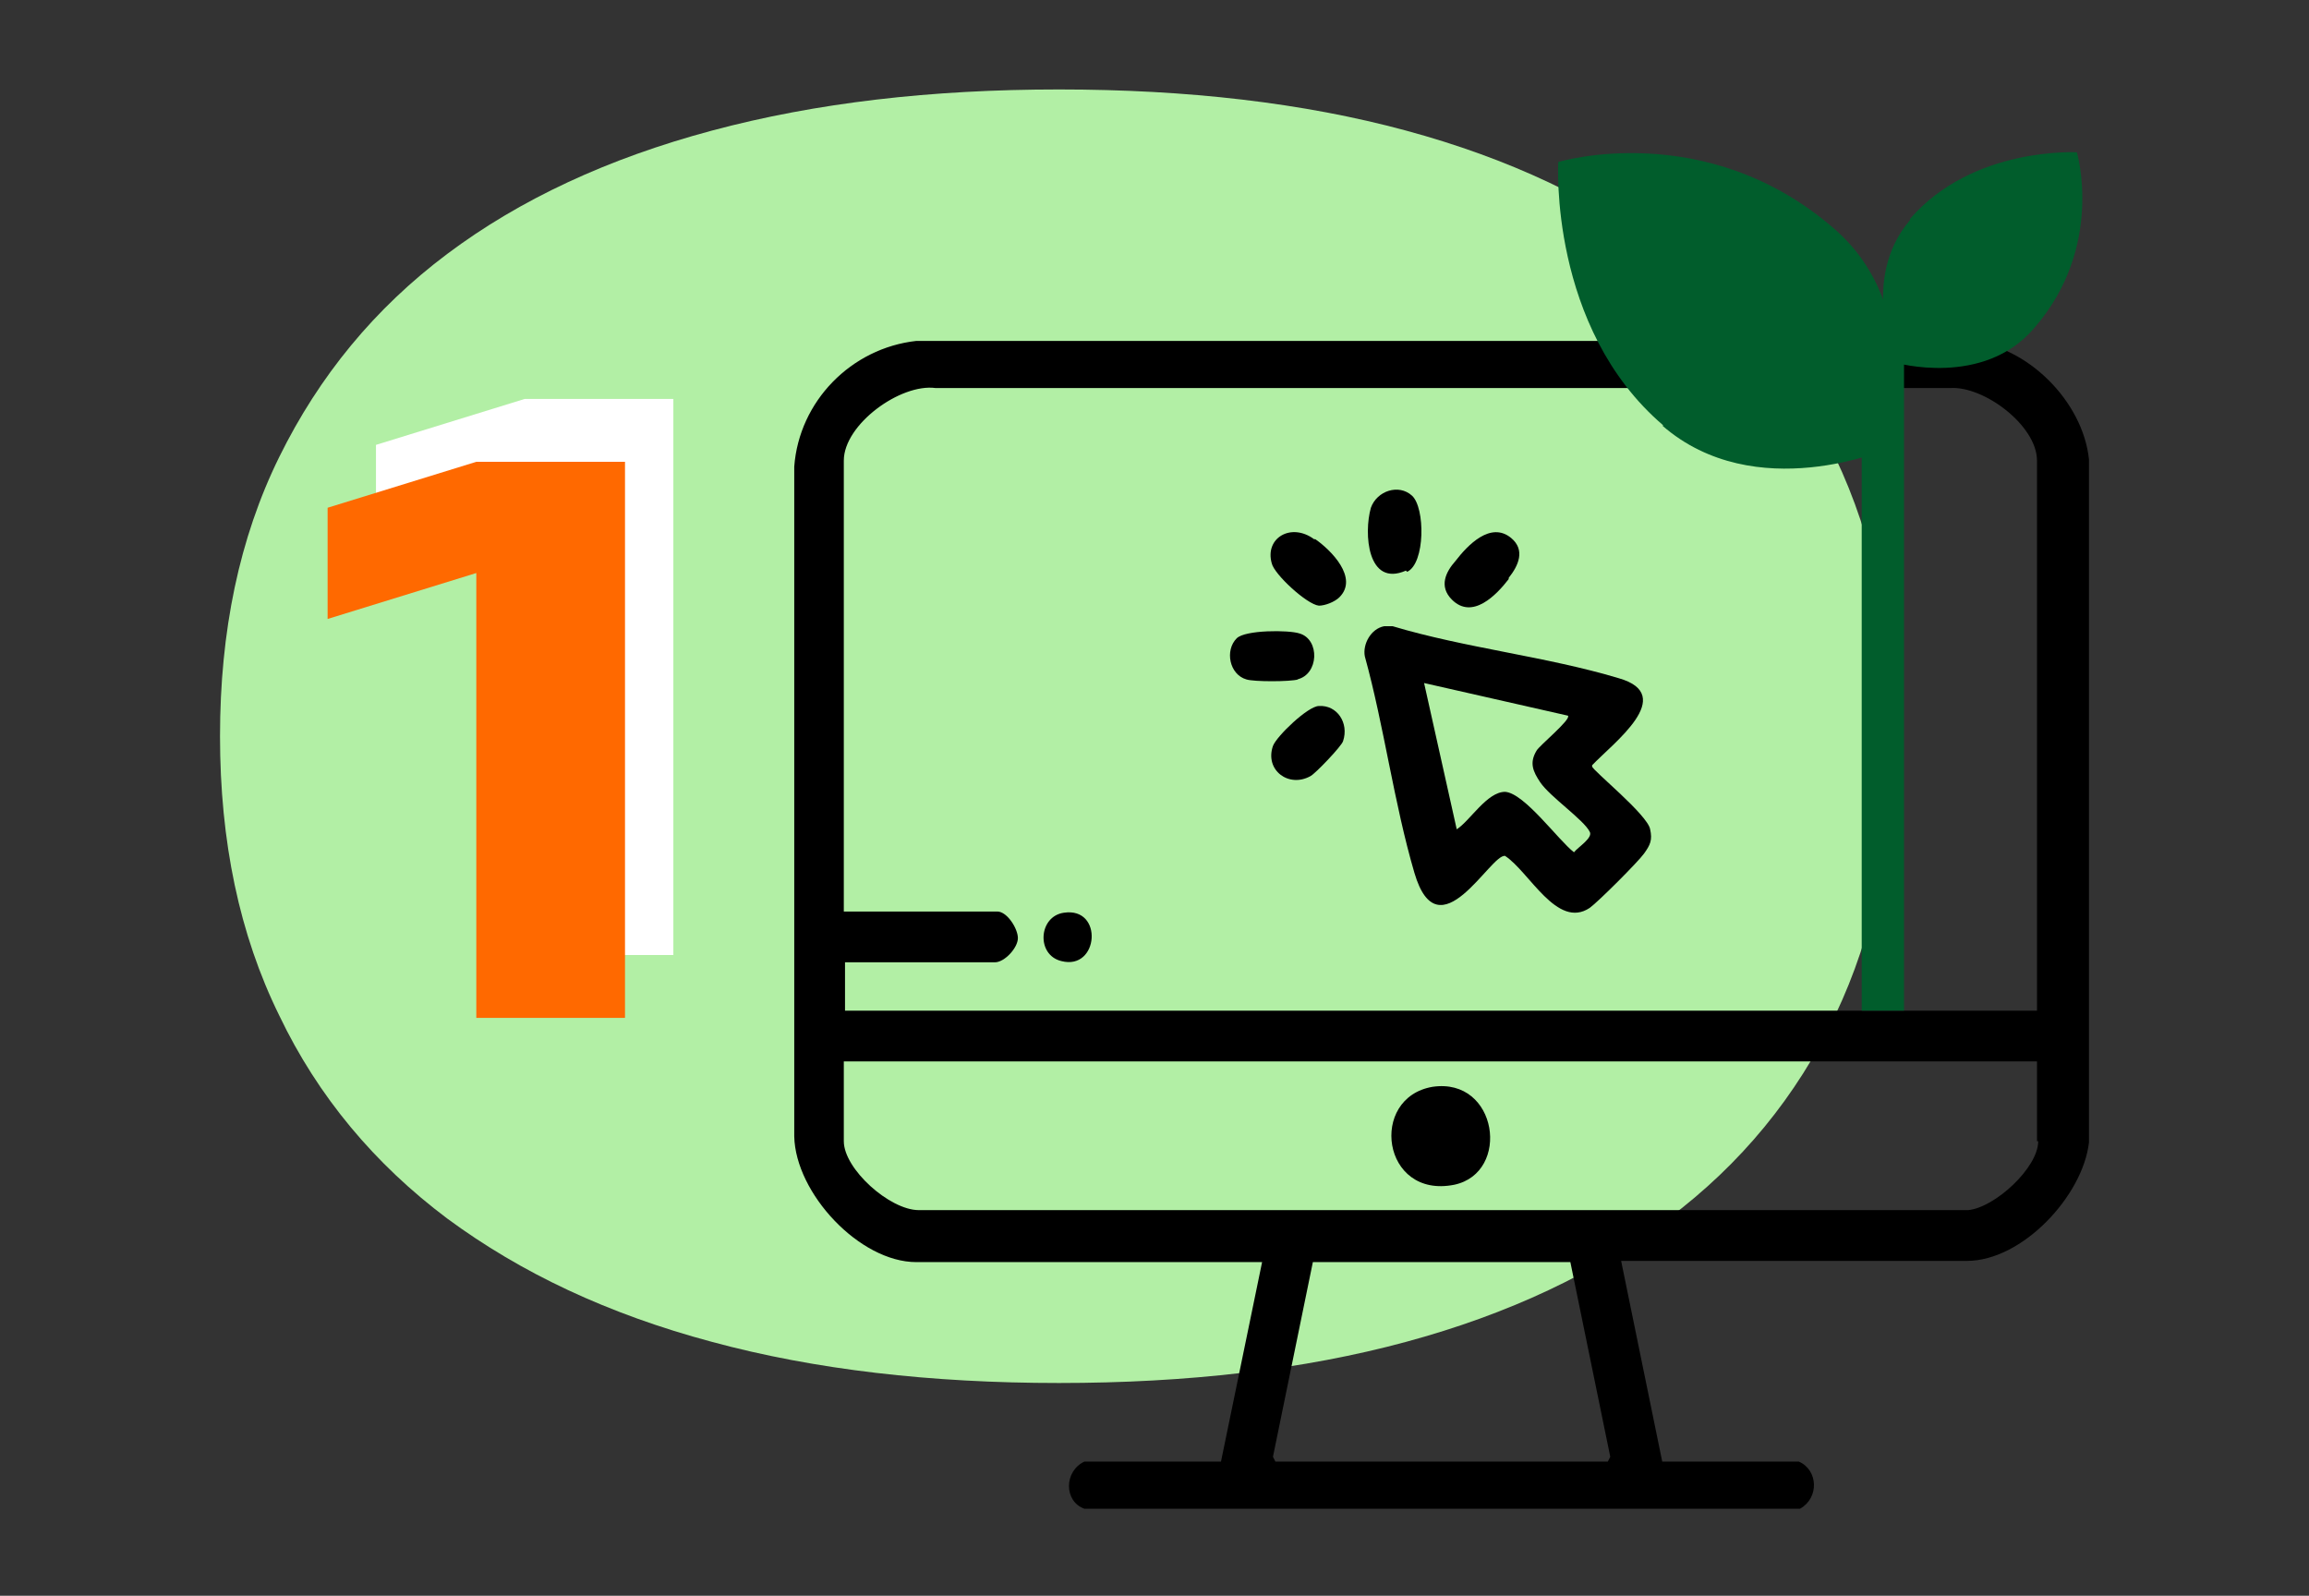 <svg xmlns="http://www.w3.org/2000/svg" id="Layer_1" viewBox="0 0 191 132"><rect x="0" y="0" width="191" height="132" fill="#333333" stroke="none"/><defs><style>      .st0 {        fill: #fff;      }      .st1 {        fill: none;      }      .st2 {        fill: #015d2c;      }      .st3 {        fill: #b2efa5;      }      .st4 {        fill: #ff6900;      }    </style></defs><rect class="st1" y=".1" width="191" height="132"></rect><g><g><path class="st3" d="M156.6,60.9c0,8.7-1.6,16.4-4.8,23.1-3.2,6.7-7.8,12.3-13.8,16.8-6,4.5-13.2,7.9-21.7,10.2-8.5,2.3-18.1,3.4-28.7,3.4s-20.2-1.1-28.7-3.4c-8.6-2.3-15.8-5.7-21.9-10.2-6-4.5-10.7-10.1-13.9-16.8-3.3-6.7-4.9-14.4-4.9-23.1s1.6-16.4,4.9-23.1c3.3-6.7,7.9-12.3,13.9-16.8,6-4.5,13.3-7.9,21.9-10.2,8.6-2.3,18.1-3.4,28.7-3.4s20.2,1.1,28.7,3.4c8.5,2.3,15.7,5.7,21.7,10.2,6,4.5,10.6,10.1,13.8,16.8,3.2,6.7,4.8,14.4,4.8,23.1Z"></path><g><path d="M162.8,28.2h-87c-5.4.6-9.7,5-10.1,10.4v55.4c.1,4.7,5.4,10.4,10.1,10.4h28.6l-3.4,16.5h-11.3c-1.7.8-1.7,3.3,0,3.9h59.2c1.6-.9,1.5-3.2-.1-3.9h-11.3c0,0-3.4-16.6-3.4-16.6h28.6c4.6,0,9.6-5.4,10.1-9.8v-56.5c-.5-4.8-5.1-9.4-9.9-9.8ZM132.9,120.9h-27.4l-.2-.4,3.3-16.1h21.3l3.3,16.1-.2.4ZM168.6,94.4c0,2.2-3.6,5.5-5.8,5.7h-86.8c-2.4,0-6.2-3.4-6.2-5.7v-6.6h98.7v6.6ZM168.6,83.6h-98.7v-4h12.4c.8,0,1.9-1.2,1.9-2,0-.8-.9-2.2-1.7-2.2h-12.7v-37.3c0-3,4.7-6.4,7.6-6h83.9c2.8-.2,7.2,3.1,7.2,6v45.5Z"></path><path d="M131.7,63.3c1.7-1.8,7.1-5.8,2.2-7.2-6-1.8-12.7-2.5-18.7-4.3-.2,0-.5,0-.7,0-1.1.2-1.8,1.5-1.6,2.5,1.6,5.8,2.4,12.1,4.1,17.9,2,6.8,6.3-1.6,7.5-1.4,2,1.3,4.3,6.1,7,4.3.7-.5,4-3.8,4.5-4.5.5-.7.7-1.1.5-2-.2-1.2-4.8-4.9-4.8-5.2ZM130.2,70.5c-1.3-1-4.1-4.9-5.7-5-1.5,0-2.9,2.4-4,3.1l-2.7-12.1,11.9,2.7c.3.3-2.4,2.5-2.6,2.9-.6,1-.3,1.7.3,2.6.8,1.2,3.6,3.1,4.1,4.1.3.5-1,1.3-1.3,1.7Z"></path><path d="M124.8,47.8c.8-1,1.4-2.3.2-3.3-1.7-1.4-3.6.6-4.6,1.9-.8.9-1.4,2.1-.3,3.2,1.7,1.7,3.7-.4,4.7-1.7Z"></path><path d="M116.4,47.3c1.5-.7,1.5-5.3.4-6.3-1.1-1-2.9-.4-3.4,1-.6,2.1-.3,6.6,2.9,5.2Z"></path><path d="M108.7,44.6c-1.9-1.4-4.1-.1-3.5,2,.2.9,2.9,3.4,3.9,3.5.5,0,1.3-.3,1.7-.7,1.6-1.6-.7-3.9-2-4.8Z"></path><path d="M109.1,58.4c-.9,0-3.5,2.5-3.8,3.3-.7,2,1.3,3.5,3.1,2.5.4-.2,2.6-2.5,2.7-2.9.5-1.5-.5-3-2-2.9Z"></path><path d="M107.3,56.2c1.8-.4,1.9-3.3.2-3.8-.9-.3-4.5-.3-5.2.4-1,1-.6,3,.8,3.4.6.2,3.6.2,4.3,0Z"></path><path d="M88,75.5c-2.1.3-2.3,3.5-.2,4,3.1.8,3.5-4.5.2-4Z"></path><path d="M120.3,98c4.7-1,3.6-8.9-1.8-8.1-5.3.9-4.2,9.3,1.8,8.1Z"></path></g><g><rect class="st2" x="154" y="25.7" width="3.5" height="57.9"></rect><path class="st2" d="M137.5,35.2c7.7,6.7,18.7,1.9,18.7,1.9,0,0,3.3-11.5-4.5-18.2-10.6-9.2-22.8-5.5-22.8-5.5,0,0-.8,13.7,8.7,21.8Z"></path><path class="st2" d="M158,18.2c-4.2,4.9-1.2,11.8-1.2,11.8,0,0,7.3,2.1,11.5-2.9,5.8-6.7,3.5-14.5,3.5-14.5,0,0-8.6-.5-13.8,5.5Z"></path></g></g><path class="st0" d="M43.4,79v-36.8l-12.3,3.8v-9.2l12.3-3.8h12.3v46h-12.3Z"></path><path class="st4" d="M39.4,84.2v-36.8l-12.3,3.8v-9.2l12.3-3.8h12.3v46h-12.3Z"></path></g></svg>